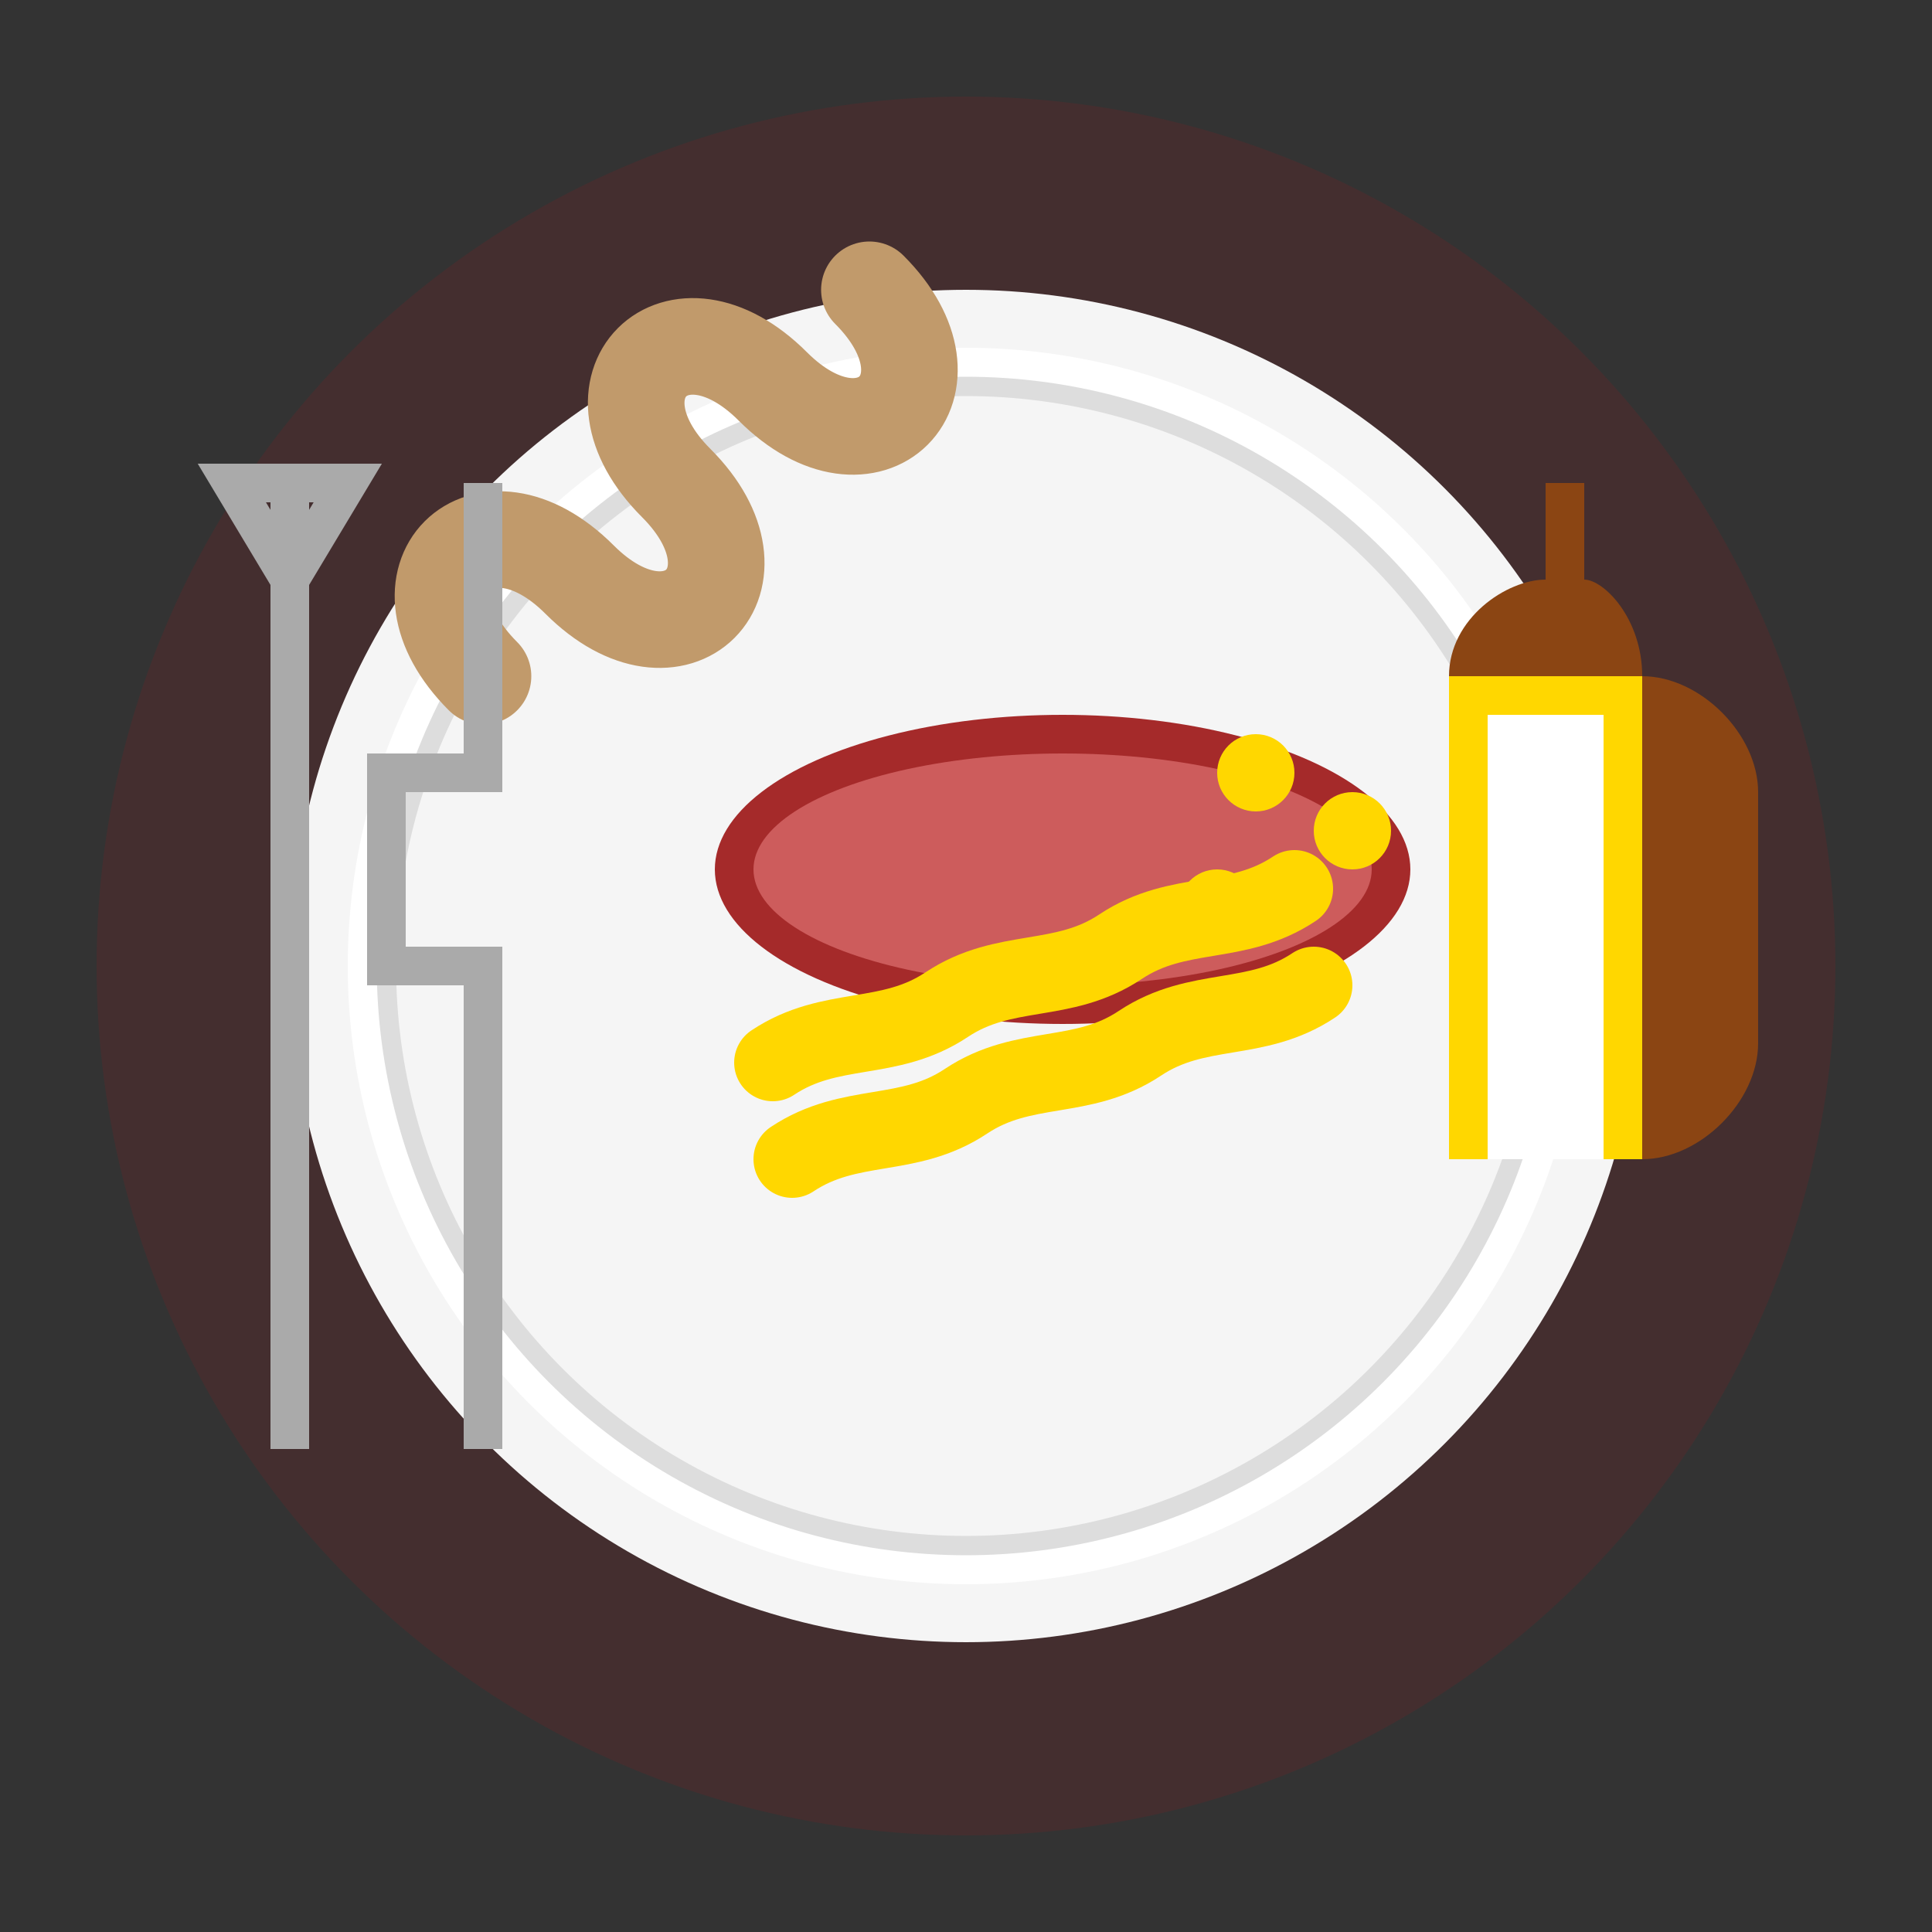 <svg xmlns="http://www.w3.org/2000/svg" viewBox="0 0 100 100">
  <rect x="0" y="0" width="100" height="100" fill="#333333" stroke="none"/>
  <!-- German Food Icon -->
  
  <!-- Background -->
  <circle cx="50" cy="50" r="45" fill="#E4000F" opacity="0.1" />
  
  <!-- Plate -->
  <circle cx="50" cy="50" r="35" fill="#F5F5F5" />
  <circle cx="50" cy="50" r="32" fill="#FFFFFF" />
  <circle cx="50" cy="50" r="30" fill="#F5F5F5" stroke="#DDDDDD" stroke-width="1" />
  
  <!-- Food Items -->
  
  <!-- Pretzel -->
  <path d="M25,35 C20,30 25,25 30,30 C35,35 40,30 35,25 C30,20 35,15 40,20 C45,25 50,20 45,15" 
        fill="none" stroke="#C19A6B" stroke-width="5" stroke-linecap="round" />
  
  <!-- Sausage -->
  <ellipse cx="55" cy="45" rx="18" ry="8" fill="#A52A2A" />
  <ellipse cx="55" cy="45" rx="16" ry="6" fill="#CD5C5C" />
  
  <!-- Sauerkraut -->
  <path d="M40,55 C43,53 46,54 49,52 C52,50 55,51 58,49 C61,47 64,48 67,46" 
        fill="none" stroke="#FFD700" stroke-width="4" stroke-linecap="round" />
  <path d="M41,60 C44,58 47,59 50,57 C53,55 56,56 59,54 C62,52 65,53 68,51" 
        fill="none" stroke="#FFD700" stroke-width="4" stroke-linecap="round" />
  
  <!-- Beer Stein -->
  <path d="M75,60 L85,60 L85,35 L75,35 Z" fill="#FFD700" />
  <path d="M77,60 L83,60 L83,37 L77,37 Z" fill="#FFFFFF" />
  <path d="M85,60 L85,35 C88,35 91,38 91,41 L91,54 C91,57 88,60 85,60 Z" fill="#8B4513" />
  <path d="M85,35 L75,35 C75,32 78,30 80,30 L80,25 L82,25 L82,30 C83,30 85,32 85,35 Z" fill="#8B4513" />
  
  <!-- Fork and Knife -->
  <path d="M15,25 L15,75" fill="none" stroke="#AAAAAA" stroke-width="2" />
  <path d="M15,30 L12,25 L18,25 Z" fill="none" stroke="#AAAAAA" stroke-width="2" />
  <path d="M25,25 L25,40 L20,40 L20,50 L25,50 L25,75" fill="none" stroke="#AAAAAA" stroke-width="2" />
  
  <!-- Mustard Dots -->
  <circle cx="65" cy="40" r="2" fill="#FFD700" />
  <circle cx="70" cy="43" r="2" fill="#FFD700" />
  <circle cx="63" cy="47" r="2" fill="#FFD700" />
</svg>
